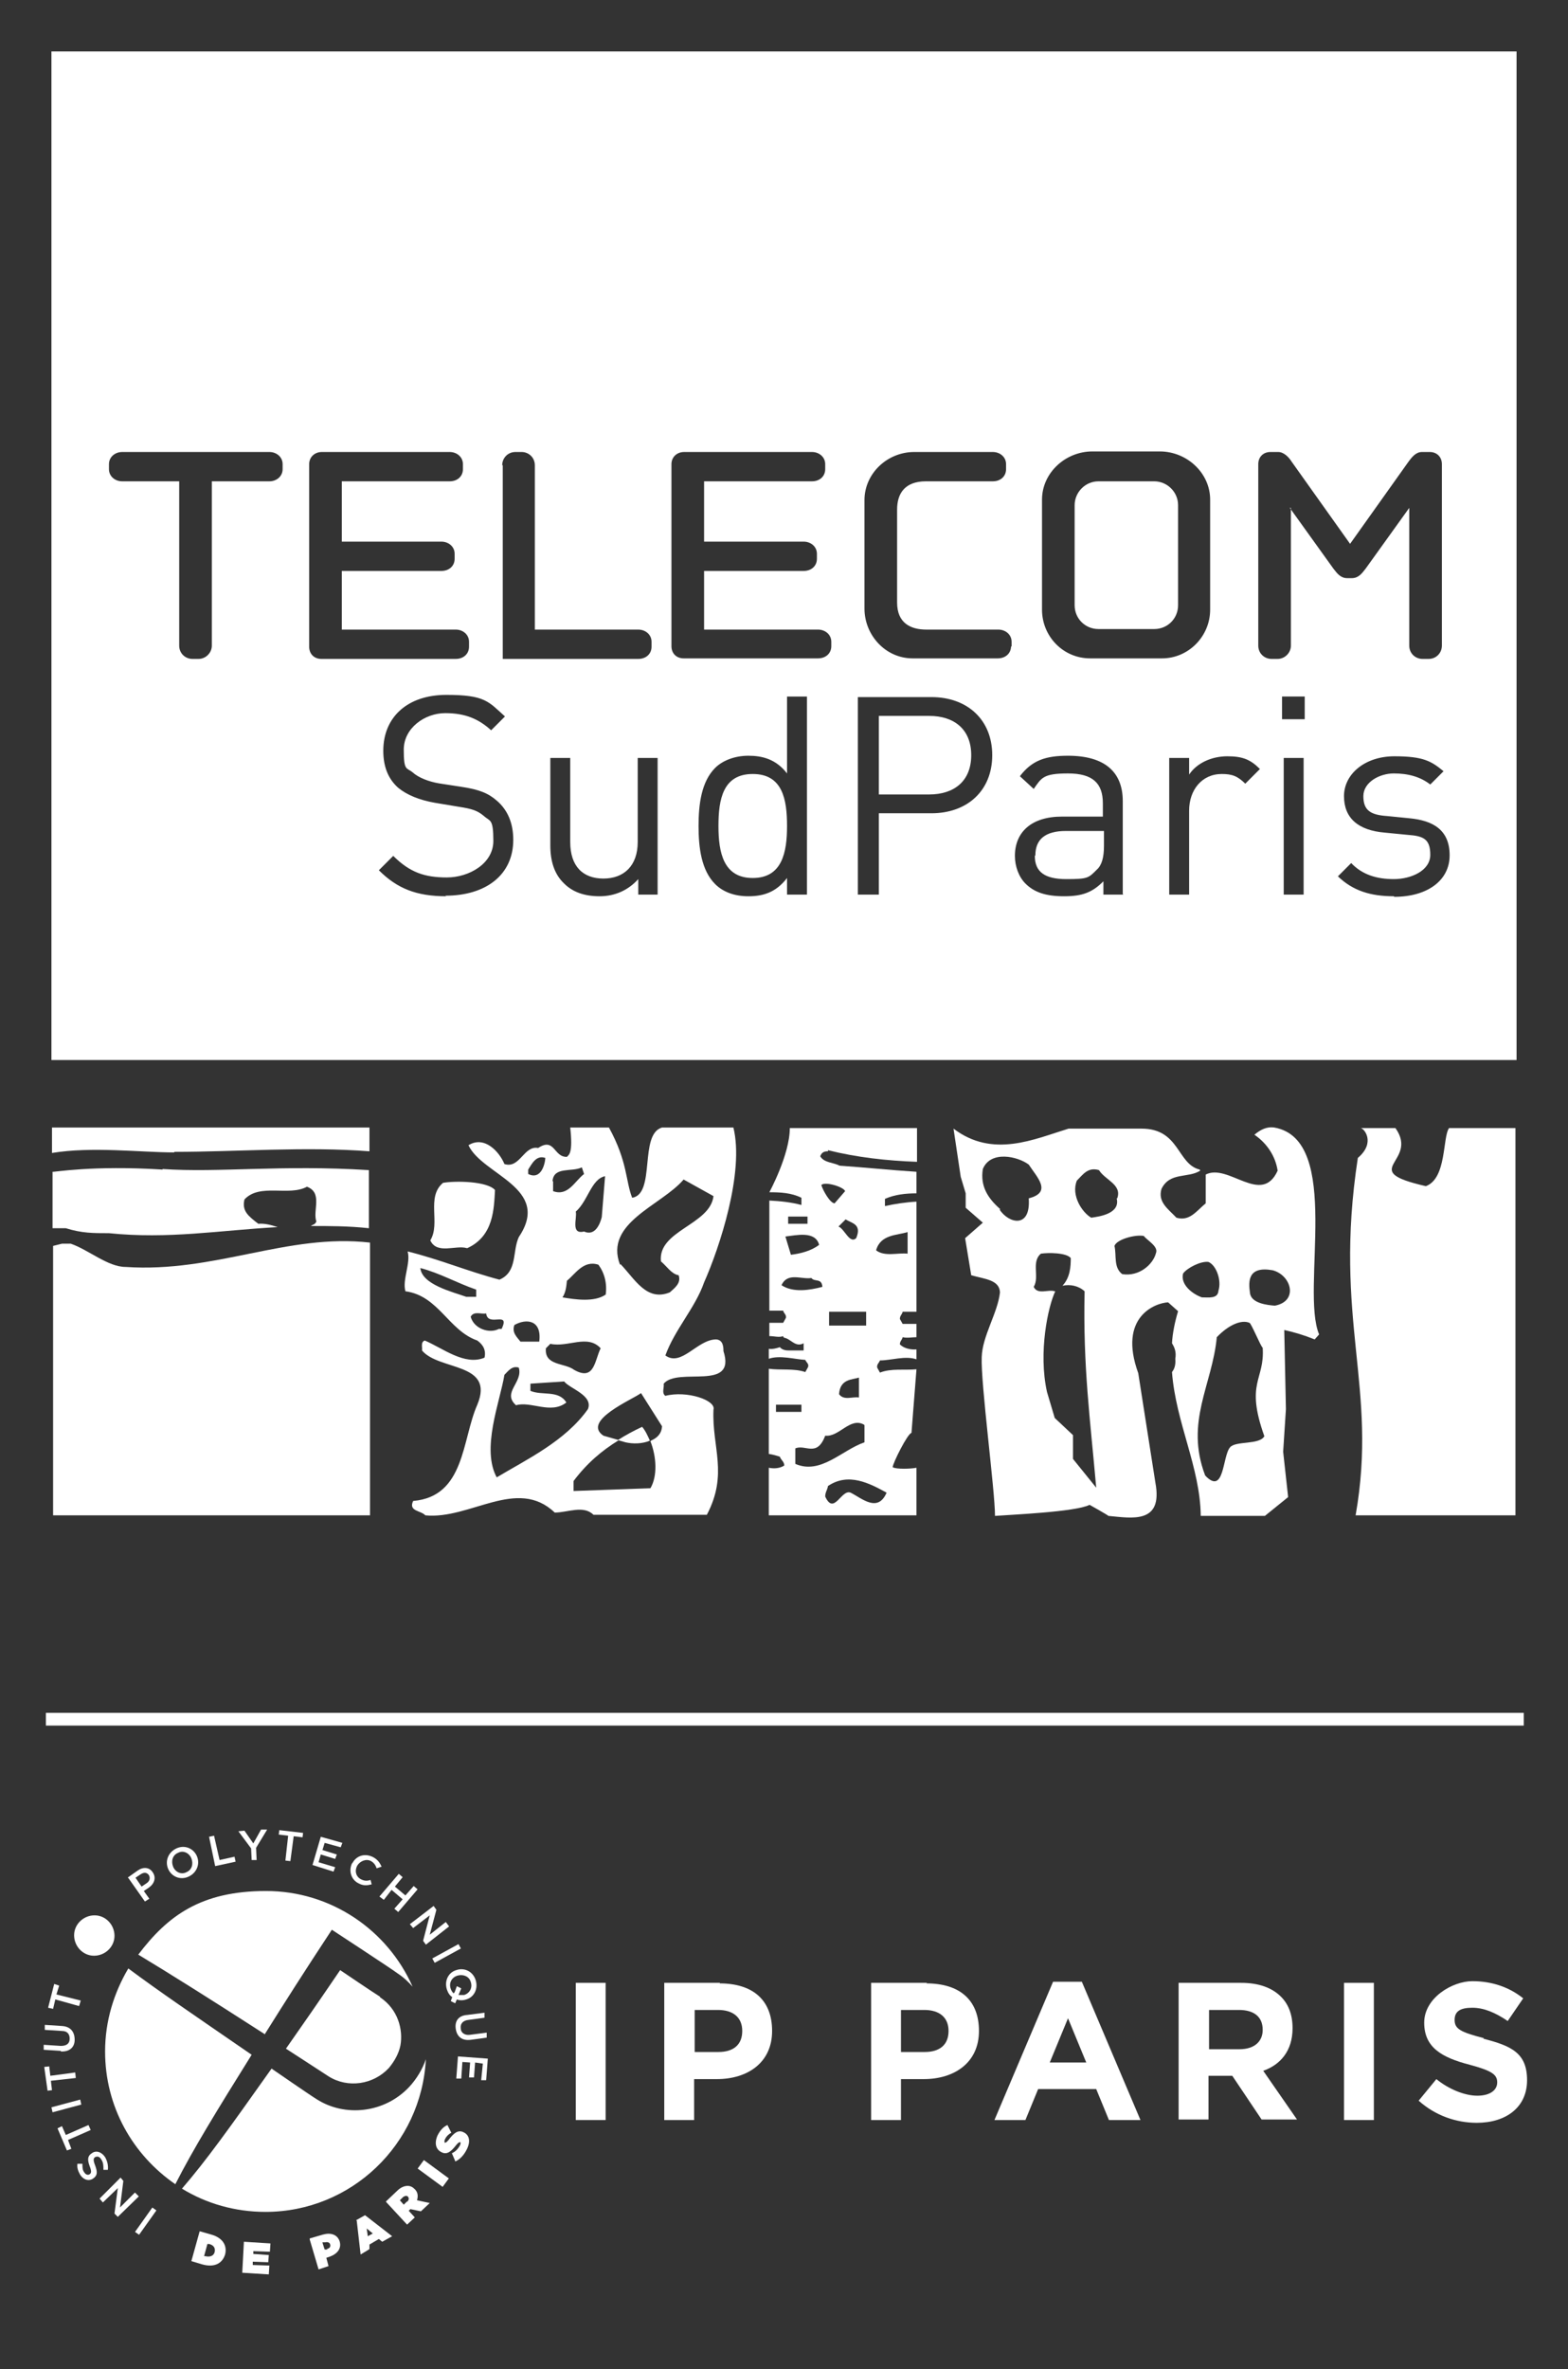 <?xml version="1.0" encoding="UTF-8"?>
<svg id="Calque_1" data-name="Calque 1" xmlns="http://www.w3.org/2000/svg" version="1.1" viewBox="0 0 283.5 428.2">
  <rect x="0" y="0" width="283.5" height="428.2" fill="#333333" stroke="none"/>
  <defs>
    <style>
      .cls-1 {
        opacity: 0;
      }

      .cls-1, .cls-2 {
        fill: #fff;
        stroke-width: 0px;
      }
    </style>
  </defs>
  <rect class="cls-1" width="283.5" height="283.5"/>
  <g>
    <g>
      <g>
        <path class="cls-2" d="M274,273.9v-70h-12c-1.2,1.6-.4,9.1-4.2,10.5-12.7-2.9-1.1-4.3-5.5-10.5-.5,0-5.7,0-6.3,0,.6,0,2.8,2.6-.5,5.4-4.5,29.4,3.7,41.3-.4,64.6h28.8Z"/>
        <g>
          <path class="cls-2" d="M84.5,225.6c4.8-2.2,4.8-7.2,5-10.5-1.4-1.6-7.1-1.7-9.4-1.3-3.1,2.6-.4,7.3-2.3,10.4,1.2,2.6,4.6.8,6.6,1.4Z"/>
          <path class="cls-2" d="M111.7,260.3l1.4.4c1.3.3,3,.3,4.4-.3-.4-.9-.8-1.8-1.4-2.5-1.5.7-3,1.5-4.4,2.4Z"/>
          <path class="cls-2" d="M129.4,242.1c-3.4.1-6.2,5-9.1,2.9,1.7-4.7,5.4-8.6,7-13.2,2.8-6.3,7.3-19.9,5.3-28h-12.9c-4.2,1.2-1.1,12-5.4,12.7-1.2-3-.8-6.5-4.2-12.7h-7c.5,4.6-.2,4.9-.6,5.3-2.4.1-2.2-3.6-5.2-1.6-2.6-.5-3.3,3.8-6.1,2.9-.9-2.2-3.6-5.2-6.5-3.4,2.5,5.4,15.1,7.7,9.1,16.6-1.2,2.6-.2,6.3-3.5,7.7-5.7-1.5-10.9-3.7-16.6-5.1.6,2.1-1,5.1-.4,7.2,6,.8,7.8,7.1,13,8.9,1.1.8,1.6,1.8,1.3,3.1-3.6,1.5-7.5-1.7-10.8-3.1-.8.3-.4,1.2-.5,1.8,3.1,3.7,13.2,2.1,10,9.8-2.8,6.3-2.2,16.6-11.6,17.4-.9,1.9,1.4,1.7,2.2,2.6,8.1.8,16.6-7,23.4-.5,2.3,0,5.2-1.4,7,.4h20.5c3.9-7.4.9-12.2,1.2-19,.5-1.7-4.8-3.5-8.7-2.5-.7-.5-.2-1.4-.3-2.2,2.6-3.1,13.2,1.5,10.8-5.9,0-.6,0-2-1.3-2.1ZM86.1,234.4h-1.8c-2.5-.9-8-2.2-8.3-5.2,3.5.9,6.6,2.7,10.1,3.9v1.3ZM109.4,212.6l-.6,7.4c-.3,1.2-1.2,3.5-3.2,2.6-2.5.6-1.2-2.5-1.5-3.6,2.2-1.9,2.8-5.9,5.3-6.4ZM109.5,234c-2,1.4-5.5.9-7.8.5.6-.9.7-2,.8-3,1.5-1.2,3-3.8,5.7-2.9,1.1,1.5,1.6,3.4,1.3,5.5ZM99.9,213.5c.2-2.7,3.5-1.6,5.3-2.5l.4,1.2c-1.7,1.3-2.9,4.1-5.6,3.1v-1.8ZM99.5,242.9c3.2.7,6.7-1.8,9.1.8-1.1,2.2-1.1,6-4.8,3.9-1.7-1.3-5.4-.7-5.1-3.9l.8-.8ZM95.5,211.4c.6-.9,1.4-2.7,3.1-2.1-.1,1.4-.9,4-3.1,2.9v-.8ZM93,239.5c2.1-1.2,5-1,4.5,3h-3.4c-.6-.8-1.6-1.6-1.1-3ZM85.1,238c.6-1.1,1.9-.4,2.8-.6.3,2.6,4.4-.6,2.8,2.8h-.5c-1.7.9-4.5,0-5.1-2.2ZM89.9,267.2c-3-5.2.5-13.8,1.3-18.7.7-.7,1.4-1.7,2.6-1.3.8,2.7-3.1,4.5-.5,6.8,2.7-.8,6.3,1.7,9.1-.5-1.4-2.3-4.4-1.2-6.5-2.1v-1.3l6.1-.4c1,1.3,5.3,2.5,4.3,5-4.1,5.8-11.1,9.1-16.6,12.4ZM117.6,260.5c1.1,2.8,1.3,6.3,0,8.5l-13.9.5v-1.8c2.4-3.2,5.1-5.5,8.2-7.4l-2.8-.8c-4-2.7,5.4-6.6,6.8-7.7l3.8,6c-.1,1.4-.9,2.1-2,2.6ZM112.1,228.6c-2.9-7.6,7.5-10.7,11.5-15.4l5.4,3c-.6,5.2-10.1,6.2-9.5,11.8,1,.8,1.9,2.3,3.2,2.5.5,1.4-.7,2.3-1.6,3.1-4.2,1.7-6.3-2.4-8.9-5.1Z"/>
        </g>
        <g>
          <path class="cls-2" d="M29.4,211.4c-12.8-.8-19.7.5-19.9.4v10.2h2.4c2.9.9,4.9.9,7.8.9,10.8,1.1,19.8-.5,30.5-1.1-1.2-.4-2.4-.7-3.5-.6-1.8-1.4-3-2.3-2.5-4.4,2.8-3,8-.5,11.3-2.3,2.9,1.1,1,4.3,1.7,6.3-.3.6-.6.5-1,.8,3.3,0,6.8,0,10.5.4v-10.5c-15.9-1-27.1.5-37.3-.2Z"/>
          <path class="cls-2" d="M149.7,207.9c5.2,1.3,10.6,1.9,16.1,2.1v-6.1h-23c0,4.8-3.7,11.6-3.7,11.6,2,0,4,.1,5.8,1v1.3c-1.9-.5-3.8-.7-5.8-.8v19.9h2.5c.1.5.6.7.5,1.3l-.5.9h-2.5v2.4c.9,0,1.8.3,2.5,0,0,.1,0,.2.2.3,1.2.2,2,1.8,3.5,1v1.3h-2.7c-.5,0-1.2-.1-1.6-.6-.6.2-1.3.4-2,.3v1.8c2-.7,4.7.1,6.6.2.2.5.7.7.5,1.3l-.5.9c-2-.7-4.5-.3-6.6-.6v15.4c.7.1,1.4.3,2,.5.2.6.8.9.8,1.6-.8.5-1.8.6-2.8.4v8.6h26.7v-8.6c-1,.2-3.6.3-4.3-.1,0-.7,2.7-6.1,3.4-6.2l.9-11.5c-2.1.2-4.6-.2-6.6.6l-.5-.9c-.1-.6.3-.8.5-1.3,2,0,4.6-.9,6.6-.2v-1.8c-1.1.1-2.3-.2-3-.9,0-.6.4-.8.5-1.3.8.2,1.7,0,2.5,0v-2.4h-2.5l-.5-.9c0-.6.4-.8.5-1.3h2.5v-19.9c-1.9.1-3.9.4-5.7.8v-1.3c1.8-.8,3.8-1,5.7-1v-3.9c-4.7-.3-9.5-.8-13.9-1.1-1.1-.6-2.8-.5-3.5-1.7.3-.8.8-.9,1.4-.9ZM164.1,222.6v4c-1.8-.2-4.1.6-5.7-.6.8-2.9,3.8-2.7,5.7-3.3ZM142.5,219.9h3.5v1.3h-3.5v-1.3ZM148.1,225c-1.4,1.1-3.4,1.6-5.1,1.8l-1-3.3c1.9-.2,5.4-1.1,6.1,1.5ZM140.3,255.2v-1.3h4.6v1.3h-4.6ZM160.3,269.8c-1.6,3.7-4.5,1-6.5,0-1.7-.7-3,4.2-4.6.7,0-.8.4-1.2.5-1.9,3.7-2.5,7.5-.5,10.6,1.2ZM156.6,239.6h-6.7v-2.5h6.7v2.5ZM155.3,249v3.6c-1.2-.2-2.7.6-3.6-.6.2-2.8,2.4-2.6,3.6-3ZM152.9,220.4c1,.7,3,.8,1.9,3.4-1.2,1.1-2.1-1.7-3.2-2.1l1.3-1.3ZM152.8,215.3l-1.9,2.2c-.8,0-2.1-2.3-2.4-3.3.6-.7,4,.3,4.3,1.1ZM156.3,257.6v3.1c-4.1,1.4-7.9,5.9-12.5,3.9v-2.8c1.8-.8,3.9,1.7,5.4-2.3,2.5.3,4.5-3.4,7-2ZM148.7,232.6c-2.3.6-5.3,1.1-7.4-.3,1.1-2.4,3.6-1,5.4-1.3.6.8,1.9-.1,2,1.7Z"/>
        </g>
        <g>
          <path class="cls-2" d="M31.5,208.2c11.3,0,23.8-1,35.3-.1v-4.3H9.4c0,1.8,0,4.6,0,4.6,7.2-1.2,16.1-.1,22.1-.1Z"/>
          <path class="cls-2" d="M22.7,229c-3.2,0-6.7-3.1-9.9-4.2h-1.6l-1.6.4v48.7c0,0,57.3,0,57.3,0v-49.3c-15-1.7-28,5.5-44.2,4.4Z"/>
        </g>
        <path class="cls-2" d="M238.5,241.2c-3.4-8.1,4.3-35.2-8.1-37.4-1.4-.2-2.5.4-3.6,1.3,2.2,1.5,3.8,3.8,4.2,6.5-2.9,6.4-8.9-1.4-13,.7v5.2c-1.7,1.4-2.9,3.3-5.3,2.6-1.5-1.6-3.4-2.8-2.7-5.2,1.5-3.1,4.8-1.9,7-3.3,0,0,0-.1-.1-.2-4.1-1-3.6-7.4-10.5-7.4h-13.2c-6.2,1.9-13.7,5.4-20.8,0l1.3,8.7.9,3v2.6s3.1,2.7,3.1,2.7l-3.2,2.8,1.1,6.7c2.4.7,5.1.8,5.2,3.1-.4,3.7-3.2,7.9-3.3,11.7-.2,4.7,2.4,24.1,2.4,28.7,2.5-.2,14.6-.7,17.1-2,0,0,3.4,1.9,3.4,2,4.3.4,9.9,1.5,8.5-6l-3.1-19.8c-3.7-10.2,3.1-12.7,5.4-12.8l1.8,1.6c-.6,2-1,4-1.1,5.8.5.8.8,1.6.6,2.8.1,1.2-.2,1.9-.6,2.4.7,9.2,5.1,17.2,5.2,26h11.6c0,0,4.2-3.4,4.2-3.4l-.9-8.2.5-7.7-.3-14.3c1.8.4,3.5.9,5.5,1.7l.8-.9ZM180.9,218.6c-2.3-2-3.7-4.2-3.2-7.3,1.4-3.4,6.3-2.3,8.3-.8,1.5,2.3,4.3,5,0,6.1.4,5.5-3.6,4.6-5.3,2ZM194,263.8v-4.4l-3.3-3.1-1.4-4.7c-1.6-7.2.2-15.5,1.5-18.2,0,0,0,0-.1,0-1.2-.4-3.1.7-3.8-.8,1.1-1.8-.5-4.5,1.3-6,1.3-.2,4.6-.2,5.4.8,0,1.5-.1,3.5-1.5,5,1.4-.3,2.9,0,4,1-.3,13.7,1,23,2.1,35.5l-4.2-5.2ZM201.9,216.6c.7,2.8-3.2,3.3-4.6,3.5-1.6-.9-3.7-4-2.6-6.7,1.1-1.1,2-2.5,4-1.9,1.1,1.8,4.2,2.6,3.3,5.1ZM209,226.5c-.5,2-3,4.3-6.1,3.8-1.6-1.2-1-3.4-1.4-5.1.4-1.2,3.8-2.1,5.3-1.8.6.8,2.7,1.9,2.2,3.1ZM213.9,230.2c.7-1,3.2-2.3,4.6-2.1,1.4.6,2.4,3.3,1.8,5.2-.1,1.5-1.8,1.2-3,1.2-1.7-.6-3.9-2.3-3.4-4.3ZM222.4,261.6c-1.4,1.6-1,8.8-4.5,5.1-3.7-9.7,1.3-16.4,2.1-25,2.2-2.3,4.5-3.2,5.9-2.6.3,0,2.1,4.4,2.4,4.5.4,5.9-3.2,6.2.3,16-.9,1.6-5.2.8-6.2,2ZM230.5,236c-1.3-.1-4.3-.4-4.5-2.3-.3-2.1-.4-4.9,4.1-4.1,3.4.9,4.7,5.6.4,6.4Z"/>
      </g>
      <g>
        <path class="cls-2" d="M187.1,154.7c0,2.9,1.8,4.2,5.7,4.2s4-.2,5.5-1.7c.9-.8,1.3-2.2,1.3-4.3v-2.7h-6.9c-3.7,0-5.5,1.5-5.5,4.4Z"/>
        <path class="cls-2" d="M208.6,87h-10c-2.4,0-4.3,2-4.3,4.3v18.1c0,2.4,1.9,4.3,4.3,4.3h10.1c2.4,0,4.3-1.9,4.3-4.3v-18.1c0-2.4-2-4.3-4.3-4.3Z"/>
        <path class="cls-2" d="M136.1,139.9c-5.4,0-6.2,4.6-6.2,9.4s.9,9.4,6.2,9.4,6.2-4.6,6.2-9.4-.8-9.4-6.2-9.4Z"/>
        <path class="cls-2" d="M9.3,9.3v182.3h264.9V9.3H9.3ZM90.8,84.1c0-1.3,1-2.4,2.4-2.4h1.1c1.3,0,2.4,1,2.4,2.4v29.7h18.7c1.3,0,2.4.9,2.4,2.2v.9c0,1.3-1,2.2-2.4,2.2h-24.5v-35ZM51.1,84.8c0,1.3-1.1,2.2-2.4,2.2h-10.4v29.7c0,1.3-1.1,2.4-2.4,2.4h-1.1c-1.3,0-2.4-1-2.4-2.4v-29.7h-10.3c-1.3,0-2.4-.9-2.4-2.2v-.9c0-1.3,1.1-2.2,2.4-2.2h26.6c1.3,0,2.4.9,2.4,2.2v.9ZM55.9,116.8v-32.9c0-1.3,1-2.2,2.3-2.2h23.1c1.3,0,2.4.9,2.4,2.2v.9c0,1.3-1,2.2-2.4,2.2h-19.5v10.9h18c1.3,0,2.4.9,2.4,2.2v.9c0,1.3-1,2.2-2.4,2.2h-18v10.6h20.6c1.3,0,2.4.9,2.4,2.2v.9c0,1.3-1,2.2-2.4,2.2h-24.3c-1.3,0-2.2-.9-2.2-2.2ZM80.7,162c-5.4,0-8.9-1.4-12.2-4.7l2.6-2.6c3,3,5.7,3.9,9.7,3.9s8.4-2.5,8.4-6.6-.6-3.5-1.7-4.5c-1.2-1-2.1-1.3-4.7-1.7l-4.2-.7c-2.8-.5-5-1.4-6.6-2.7-1.8-1.6-2.7-3.8-2.7-6.7,0-6.1,4.4-10.1,11.4-10.1s7.6,1.2,10.6,3.9l-2.5,2.5c-2.2-2-4.6-3.1-8.3-3.1s-7.5,2.7-7.5,6.6.5,3.2,1.6,4.1c1.1,1,3,1.7,4.8,2l3.9.6c3.4.5,5,1.2,6.5,2.5,2,1.7,3,4.1,3,7.1,0,6.3-4.9,10.1-12.3,10.1ZM119,161.7h-3.6v-2.8c-1.8,2-4.2,3.1-7,3.1s-4.9-.8-6.4-2.3c-1.8-1.7-2.5-4.1-2.5-6.9v-15.8h3.6v15.2c0,4.4,2.3,6.6,6,6.6s6.2-2.3,6.2-6.6v-15.2h3.6v24.7ZM145.9,161.7h-3.6v-3c-2,2.6-4.3,3.3-7,3.3s-4.7-.9-6-2.2c-2.5-2.5-3-6.6-3-10.5s.5-8,3-10.5c1.3-1.3,3.5-2.2,6-2.2s5,.6,7,3.2v-13.9h3.6v35.7ZM150.3,116.8c0,1.3-1,2.2-2.4,2.2h-24.3c-1.3,0-2.2-.9-2.2-2.2v-32.9c0-1.3,1-2.2,2.3-2.2h23.1c1.3,0,2.4.9,2.4,2.2v.9c0,1.3-1,2.2-2.4,2.2h-19.5v10.9h18c1.3,0,2.4.9,2.4,2.2v.9c0,1.3-1,2.2-2.4,2.2h-18v10.6h20.6c1.3,0,2.4.9,2.4,2.2v.9ZM168.4,147h-9.5v14.7h-3.8v-35.7h13.3c6.5,0,11,4.1,11,10.5s-4.5,10.5-11,10.5ZM182.8,116.8c0,1.3-1,2.2-2.4,2.2h-15.4c-4.9,0-8.7-4.2-8.7-9v-19.6c0-4.8,4.1-8.7,9-8.7h14.2c1.3,0,2.4.9,2.4,2.2v.9c0,1.3-1,2.2-2.4,2.2h-12.1c-3.8,0-5.2,2.2-5.2,5.1v16.8c0,3.7,2.4,4.9,5.3,4.9h13c1.3,0,2.4.9,2.4,2.2v.9ZM203.1,161.7h-3.6v-2.4c-2,2-3.8,2.7-7.1,2.7s-5.4-.7-7-2.3c-1.2-1.2-1.9-3.1-1.9-5,0-4.3,3-7.1,8.5-7.1h7.4v-2.4c0-3.6-1.8-5.4-6.3-5.4s-4.8.8-6.2,2.8l-2.5-2.3c2.2-2.9,4.7-3.7,8.7-3.7,6.6,0,9.9,2.9,9.9,8.2v16.8ZM197.1,119c-4.9,0-8.7-4-8.7-8.8v-19.9c0-4.8,4.2-8.7,9.1-8.7h12.2c4.9,0,9.1,3.9,9.1,8.7v19.9c0,4.8-3.9,8.8-8.7,8.8h-12.8ZM225.2,141.7c-1.4-1.4-2.4-1.8-4.3-1.8-3.6,0-5.9,2.9-5.9,6.6v15.2h-3.6v-24.7h3.6v3c1.4-2.1,4.1-3.3,6.9-3.3s4.2.6,5.9,2.3l-2.7,2.7ZM235.7,161.7h-3.6v-24.7h3.6v24.7ZM235.9,130h-4.1v-4.1h4.1v4.1ZM233.4,91.8v24.9c0,1.3-1.1,2.4-2.4,2.4h-1.1c-1.3,0-2.4-1-2.4-2.4v-32.8c0-1.3.9-2.2,2.2-2.2h1.4c1,0,1.9.9,2.4,1.7l10.6,14.9,10.6-14.9c.6-.8,1.3-1.7,2.4-1.7h1.4c1.3,0,2.2.9,2.2,2.2v32.8c0,1.3-1,2.4-2.4,2.4h-1.1c-1.3,0-2.4-1-2.4-2.4v-24.9l-7.9,11c-.7.9-1.3,1.7-2.5,1.7h-.8c-1.2,0-1.8-.8-2.5-1.7l-7.9-11ZM252,162c-4.2,0-7.4-1-10.1-3.6l2.4-2.4c2,2.1,4.6,2.9,7.7,2.9s6.6-1.5,6.6-4.4-1.3-3.4-4.1-3.6l-4.1-.4c-4.8-.4-7.4-2.6-7.4-6.6s3.8-7.2,9.1-7.2,6.7.9,8.9,2.7l-2.4,2.4c-1.8-1.4-4-2-6.6-2s-5.5,1.6-5.5,4.1,1.2,3.4,4.3,3.6l4,.4c4.3.4,7.3,2.1,7.3,6.7s-4.1,7.5-10,7.5Z"/>
        <path class="cls-2" d="M168,129.4h-9.1v14.2h9.1c4.5,0,7.6-2.4,7.6-7.1s-3.1-7.1-7.6-7.1Z"/>
      </g>
    </g>
    <g>
      <rect class="cls-2" x="8.3" y="309.6" width="267.2" height="2.3"/>
      <rect class="cls-2" x="104.1" y="358.4" width="5.4" height="24.8"/>
      <path class="cls-2" d="M130.2,358.4h-10.1v24.8h5.4v-7.4h4.1c5.6,0,10-3,10-8.7s-3.6-8.6-9.5-8.6M129.9,370.9h-4.3v-7.6h4.2c2.7,0,4.4,1.3,4.4,3.8s-1.6,3.8-4.3,3.8"/>
      <path class="cls-2" d="M167.6,358.4h-10.1v24.8h5.4v-7.4h4.1c5.6,0,10-3,10-8.7s-3.6-8.6-9.5-8.6M167.2,370.9h-4.3v-7.6h4.2c2.7,0,4.4,1.3,4.4,3.8s-1.6,3.8-4.3,3.8"/>
      <path class="cls-2" d="M190.6,358.2h5l10.6,25h-5.7l-2.3-5.6h-10.5l-2.3,5.6h-5.6l10.6-25ZM196.4,372.8l-3.3-8-3.3,8h6.6Z"/>
      <path class="cls-2" d="M213.1,358.4h11.3c3.2,0,5.6.9,7.2,2.5,1.4,1.4,2.1,3.3,2.1,5.7h0c0,4.1-2.2,6.6-5.3,7.7l6.1,8.8h-6.4l-5.3-7.9h-4.3v7.9h-5.4v-24.8ZM224.1,370.4c2.7,0,4.2-1.4,4.2-3.5h0c0-2.4-1.6-3.6-4.3-3.6h-5.4v7.1h5.5Z"/>
      <rect class="cls-2" x="243" y="358.4" width="5.4" height="24.8"/>
      <path class="cls-2" d="M268.3,368.4c-4.3-1.1-5.3-1.7-5.3-3.3s1.1-2.2,3.2-2.2,4.2.9,6.4,2.4l2.8-4.1c-2.5-2-5.6-3.1-9.2-3.1s-8.7,3-8.7,7.5,3.2,6.3,8.2,7.6c4.1,1.1,5,1.8,5,3.2s-1.3,2.4-3.6,2.4-5.2-1.2-7.4-3l-3.2,3.9c3,2.7,6.8,4,10.5,4,5.3,0,9.1-2.8,9.1-7.7s-2.8-6.2-7.9-7.5"/>
      <path class="cls-2" d="M45.5,371.4c-10.9-7.5-16.8-11.5-22.3-15.6-2.6,4.4-4.2,9.5-4.2,15,0,10,5,18.7,12.7,24,3.2-6.3,7.5-13.3,13.8-23.4"/>
      <path class="cls-2" d="M74,377.2c-4.5,4.8-11.7,5.5-16.8,2.2-1-.6-8.1-5.5-8.1-5.5-7.8,11-11.8,16.6-16.2,21.7,4.4,2.7,9.6,4.2,15.1,4.2,15.5,0,28.2-12.2,29-27.6-.6,1.8-1.7,3.6-3,5"/>
      <path class="cls-2" d="M68.7,360.9c-1-.6-7.2-4.8-7.2-4.8-5.1,7.5-5.9,8.6-9.8,14.2,0,0,6.8,4.4,7.7,5,3.5,2.2,8.1,1.5,10.9-1.5,1-1.2,1.8-2.6,2.1-4.1.5-2.8-.4-6.5-3.7-8.7"/>
      <path class="cls-2" d="M47.8,367.8c3.7-5.9,7-11.1,12.2-19,0,0,11,7.2,11.9,7.9,1.2.8,2,1.6,2.7,2.4-4.5-10.2-14.7-17.3-26.5-17.3s-17.8,4.5-23.1,11.5c5.8,3.5,12.8,7.9,22.9,14.4"/>
      <path class="cls-2" d="M20.7,349.9c0-2-1.6-3.7-3.6-3.7-2,0-3.7,1.6-3.7,3.6s1.6,3.7,3.6,3.7c2,0,3.7-1.6,3.7-3.6"/>
      <path class="cls-2" d="M23.2,339.3l1.7-1.2c1-.7,2.1-.6,2.7.3h0c.7,1,.3,2.1-.7,2.8l-.9.6,1,1.4-.8.5-3.1-4.4ZM26.5,340.4c.6-.4.7-1,.4-1.5h0c-.4-.5-.9-.5-1.5-.1l-.9.6,1.1,1.6.9-.6Z"/>
      <path class="cls-2" d="M30.4,337.8h0c-.6-1.4,0-3,1.5-3.7,1.5-.7,3.1,0,3.7,1.4h0c.6,1.4,0,3-1.5,3.7-1.5.7-3.1,0-3.7-1.4M34.6,335.9h0c-.4-1-1.5-1.5-2.4-1-1,.4-1.3,1.5-.9,2.5h0c.4,1,1.5,1.5,2.4,1,1-.4,1.3-1.5.9-2.5"/>
      <polygon class="cls-2" points="37.8 332 38.7 331.8 39.7 336.2 42.4 335.6 42.6 336.5 38.9 337.3 37.8 332"/>
      <polygon class="cls-2" points="45.4 334.1 43.1 331 44.2 330.9 45.8 333.2 47.2 330.7 48.3 330.7 46.3 334 46.4 336.2 45.5 336.2 45.4 334.1"/>
      <polygon class="cls-2" points="52.1 331.8 50.4 331.6 50.5 330.8 54.8 331.3 54.7 332.1 53.1 331.9 52.5 336.4 51.6 336.3 52.1 331.8"/>
      <polygon class="cls-2" points="58 332 61.9 333.1 61.6 333.9 58.7 333.1 58.3 334.4 60.9 335.2 60.6 336 58 335.2 57.6 336.6 60.6 337.5 60.3 338.3 56.5 337.1 58 332"/>
      <path class="cls-2" d="M63.7,336.8h0c.7-1.4,2.3-1.9,3.8-1.1.9.5,1.2,1.1,1.5,1.7l-.9.3c-.2-.6-.5-1-1-1.3-.9-.5-2,0-2.5.8h0c-.5.9-.3,2,.7,2.5.6.3,1.1.3,1.7.1l.2.8c-.8.2-1.5.3-2.4-.2-1.4-.7-1.8-2.4-1.1-3.7"/>
      <polygon class="cls-2" points="72.1 338.7 72.8 339.3 71.4 341 73.3 342.6 74.8 340.9 75.5 341.5 72 345.6 71.3 345 72.8 343.3 70.8 341.6 69.4 343.4 68.6 342.8 72.1 338.7"/>
      <polygon class="cls-2" points="78.4 344.5 78.9 345.2 77.7 349.7 80.6 347.4 81.2 348.2 77 351.5 76.5 350.8 77.7 346.2 74.7 348.5 74.1 347.8 78.4 344.5"/>
      <rect class="cls-2" x="78.3" y="352.5" width="5.4" height=".9" transform="translate(-159.8 82.4) rotate(-28.7)"/>
      <path class="cls-2" d="M81.8,361c-.5-.3-.8-.8-1-1.4-.5-1.6.3-3.1,1.7-3.5h0c1.4-.5,3,.2,3.5,1.8.5,1.6-.3,3.1-1.7,3.5h0c-.6.2-1.2.2-1.7,0l-.3.7-.8-.4.3-.8ZM82.2,360.1l.4-1.1.8.4-.5,1.2c.3,0,.7,0,1,0h0c1-.3,1.6-1.3,1.2-2.4-.3-1-1.4-1.4-2.4-1.1h0c-1,.3-1.6,1.3-1.2,2.4.1.3.3.6.5.8"/>
      <path class="cls-2" d="M84.5,364.2l3.1-.4v.9c.1,0-2.9.4-2.9.4-1,.1-1.5.7-1.4,1.5,0,.8.7,1.3,1.6,1.2l3.1-.4v.9c.1,0-2.9.4-2.9.4-1.6.2-2.5-.6-2.7-2-.2-1.4.5-2.4,2.1-2.5"/>
      <polygon class="cls-2" points="88.2 372.1 87.9 376 87 376 87.3 373 85.9 372.8 85.7 375.5 84.8 375.5 85 372.8 83.6 372.7 83.4 375.7 82.5 375.7 82.8 371.7 88.2 372.1"/>
      <rect class="cls-2" x="23.7" y="400.9" width="5.4" height=".9" transform="translate(-316.1 190.5) rotate(-54.6)"/>
      <polygon class="cls-2" points="21.3 400.7 20.7 400.1 21.3 395.5 18.6 398.1 18 397.4 21.8 393.6 22.3 394.2 21.7 399 24.4 396.3 25.1 397 21.3 400.7"/>
      <path class="cls-2" d="M19.6,392.2h-.9c0-.8,0-1.3-.4-1.9-.3-.5-.7-.6-1.1-.4h0c-.3.2-.4.5,0,1.5.4,1.1.5,1.8-.4,2.4h0c-.8.5-1.7.2-2.3-.7-.4-.7-.6-1.3-.5-2h.9c0,.6,0,1.1.3,1.5.3.5.7.6,1,.4h0c.3-.2.4-.5,0-1.5-.4-1.1-.4-1.8.4-2.3h0c.8-.6,1.8-.2,2.4.7.4.7.6,1.5.5,2.3"/>
      <polygon class="cls-2" points="12.3 386.8 12.9 388.4 12.1 388.7 10.4 384.7 11.2 384.3 11.9 385.9 16 384.1 16.4 385 12.3 386.8"/>
      <polygon class="cls-2" points="9.5 381.8 9.3 380.9 14.5 379.5 14.7 380.4 9.5 381.8"/>
      <polygon class="cls-2" points="9.2 376.1 9.4 377.8 8.6 377.9 8 373.6 8.9 373.5 9.1 375.2 13.6 374.6 13.7 375.6 9.2 376.1"/>
      <path class="cls-2" d="M11,370.7l-3.1-.2v-.9c0,0,3.1.2,3.1.2,1,0,1.6-.4,1.6-1.3,0-.8-.4-1.4-1.4-1.4l-3.1-.2v-.9c0,0,3.1.2,3.1.2,1.6.1,2.3,1.1,2.3,2.5,0,1.4-1,2.2-2.5,2.1"/>
      <polygon class="cls-2" points="10 361.4 9.6 363.1 8.7 362.9 9.8 358.6 10.7 358.9 10.2 360.5 14.6 361.6 14.3 362.6 10 361.4"/>
      <path class="cls-2" d="M36.1,403.3l2.1.6c2.1.6,2.9,2,2.5,3.6h0c-.5,1.6-1.9,2.4-4.1,1.8l-2-.6,1.5-5.4ZM37.1,407.8c.8.2,1.5,0,1.7-.7h0c.2-.8-.2-1.3-1-1.5h-.3c0,0-.6,2.2-.6,2.2h.3Z"/>
      <polygon class="cls-2" points="44.1 405.2 48.9 405.5 48.8 407 45.8 406.9 45.8 407.4 48.6 407.6 48.5 408.9 45.7 408.8 45.7 409.4 48.7 409.5 48.6 411.1 43.8 410.8 44.1 405.2"/>
      <path class="cls-2" d="M56,404.6l2.4-.7c1.4-.4,2.6,0,3,1.2h0c.4,1.3-.4,2.3-1.8,2.8l-.6.2.4,1.5-1.8.6-1.6-5.4ZM59.1,406.5c.5-.1.7-.4.6-.8h0c-.1-.4-.5-.5-.9-.4h-.5c0,.1.4,1.3.4,1.3h.5Z"/>
      <path class="cls-2" d="M64.4,401.3l1.6-.9,4.9,3.8-1.8,1-.6-.5-1.7,1v.8c.1,0-1.6,1-1.6,1l-.7-6.1ZM67.4,403.7l-1.1-.9.2,1.4.9-.5Z"/>
      <path class="cls-2" d="M69.8,397.9l2-1.9c.7-.7,1.4-.9,1.9-.9.5,0,.9.2,1.3.6h0c.6.6.6,1.3.4,2l2.3.5-1.6,1.5-1.9-.4h0s-.3.3-.3.3l1.1,1.2-1.4,1.3-3.8-4.1ZM73.6,398c.3-.3.4-.6.2-.9h0c-.2-.3-.6-.2-.9,0l-.6.6.7.8.6-.6Z"/>
      <rect class="cls-2" x="77.4" y="390.1" width="1.9" height="5.6" transform="translate(-284.7 223.4) rotate(-53.7)"/>
      <path class="cls-2" d="M82.3,390.6l-.6-1.4c.7-.3,1.2-.9,1.5-1.5.1-.3.1-.5,0-.5h0c-.1,0-.3,0-.7.5-.8,1-1.6,1.9-2.7,1.3h0c-1-.5-1.3-1.6-.7-3,.5-1,1.1-1.6,1.8-1.9l.7,1.4c-.6.3-1,.8-1.2,1.3-.1.3,0,.4,0,.5h0c.1,0,.3,0,.7-.5.9-1.2,1.7-1.9,2.7-1.4h0c1.1.5,1.3,1.7.6,3.1-.5,1-1.2,1.8-2.1,2.2"/>
    </g>
  </g>
</svg>